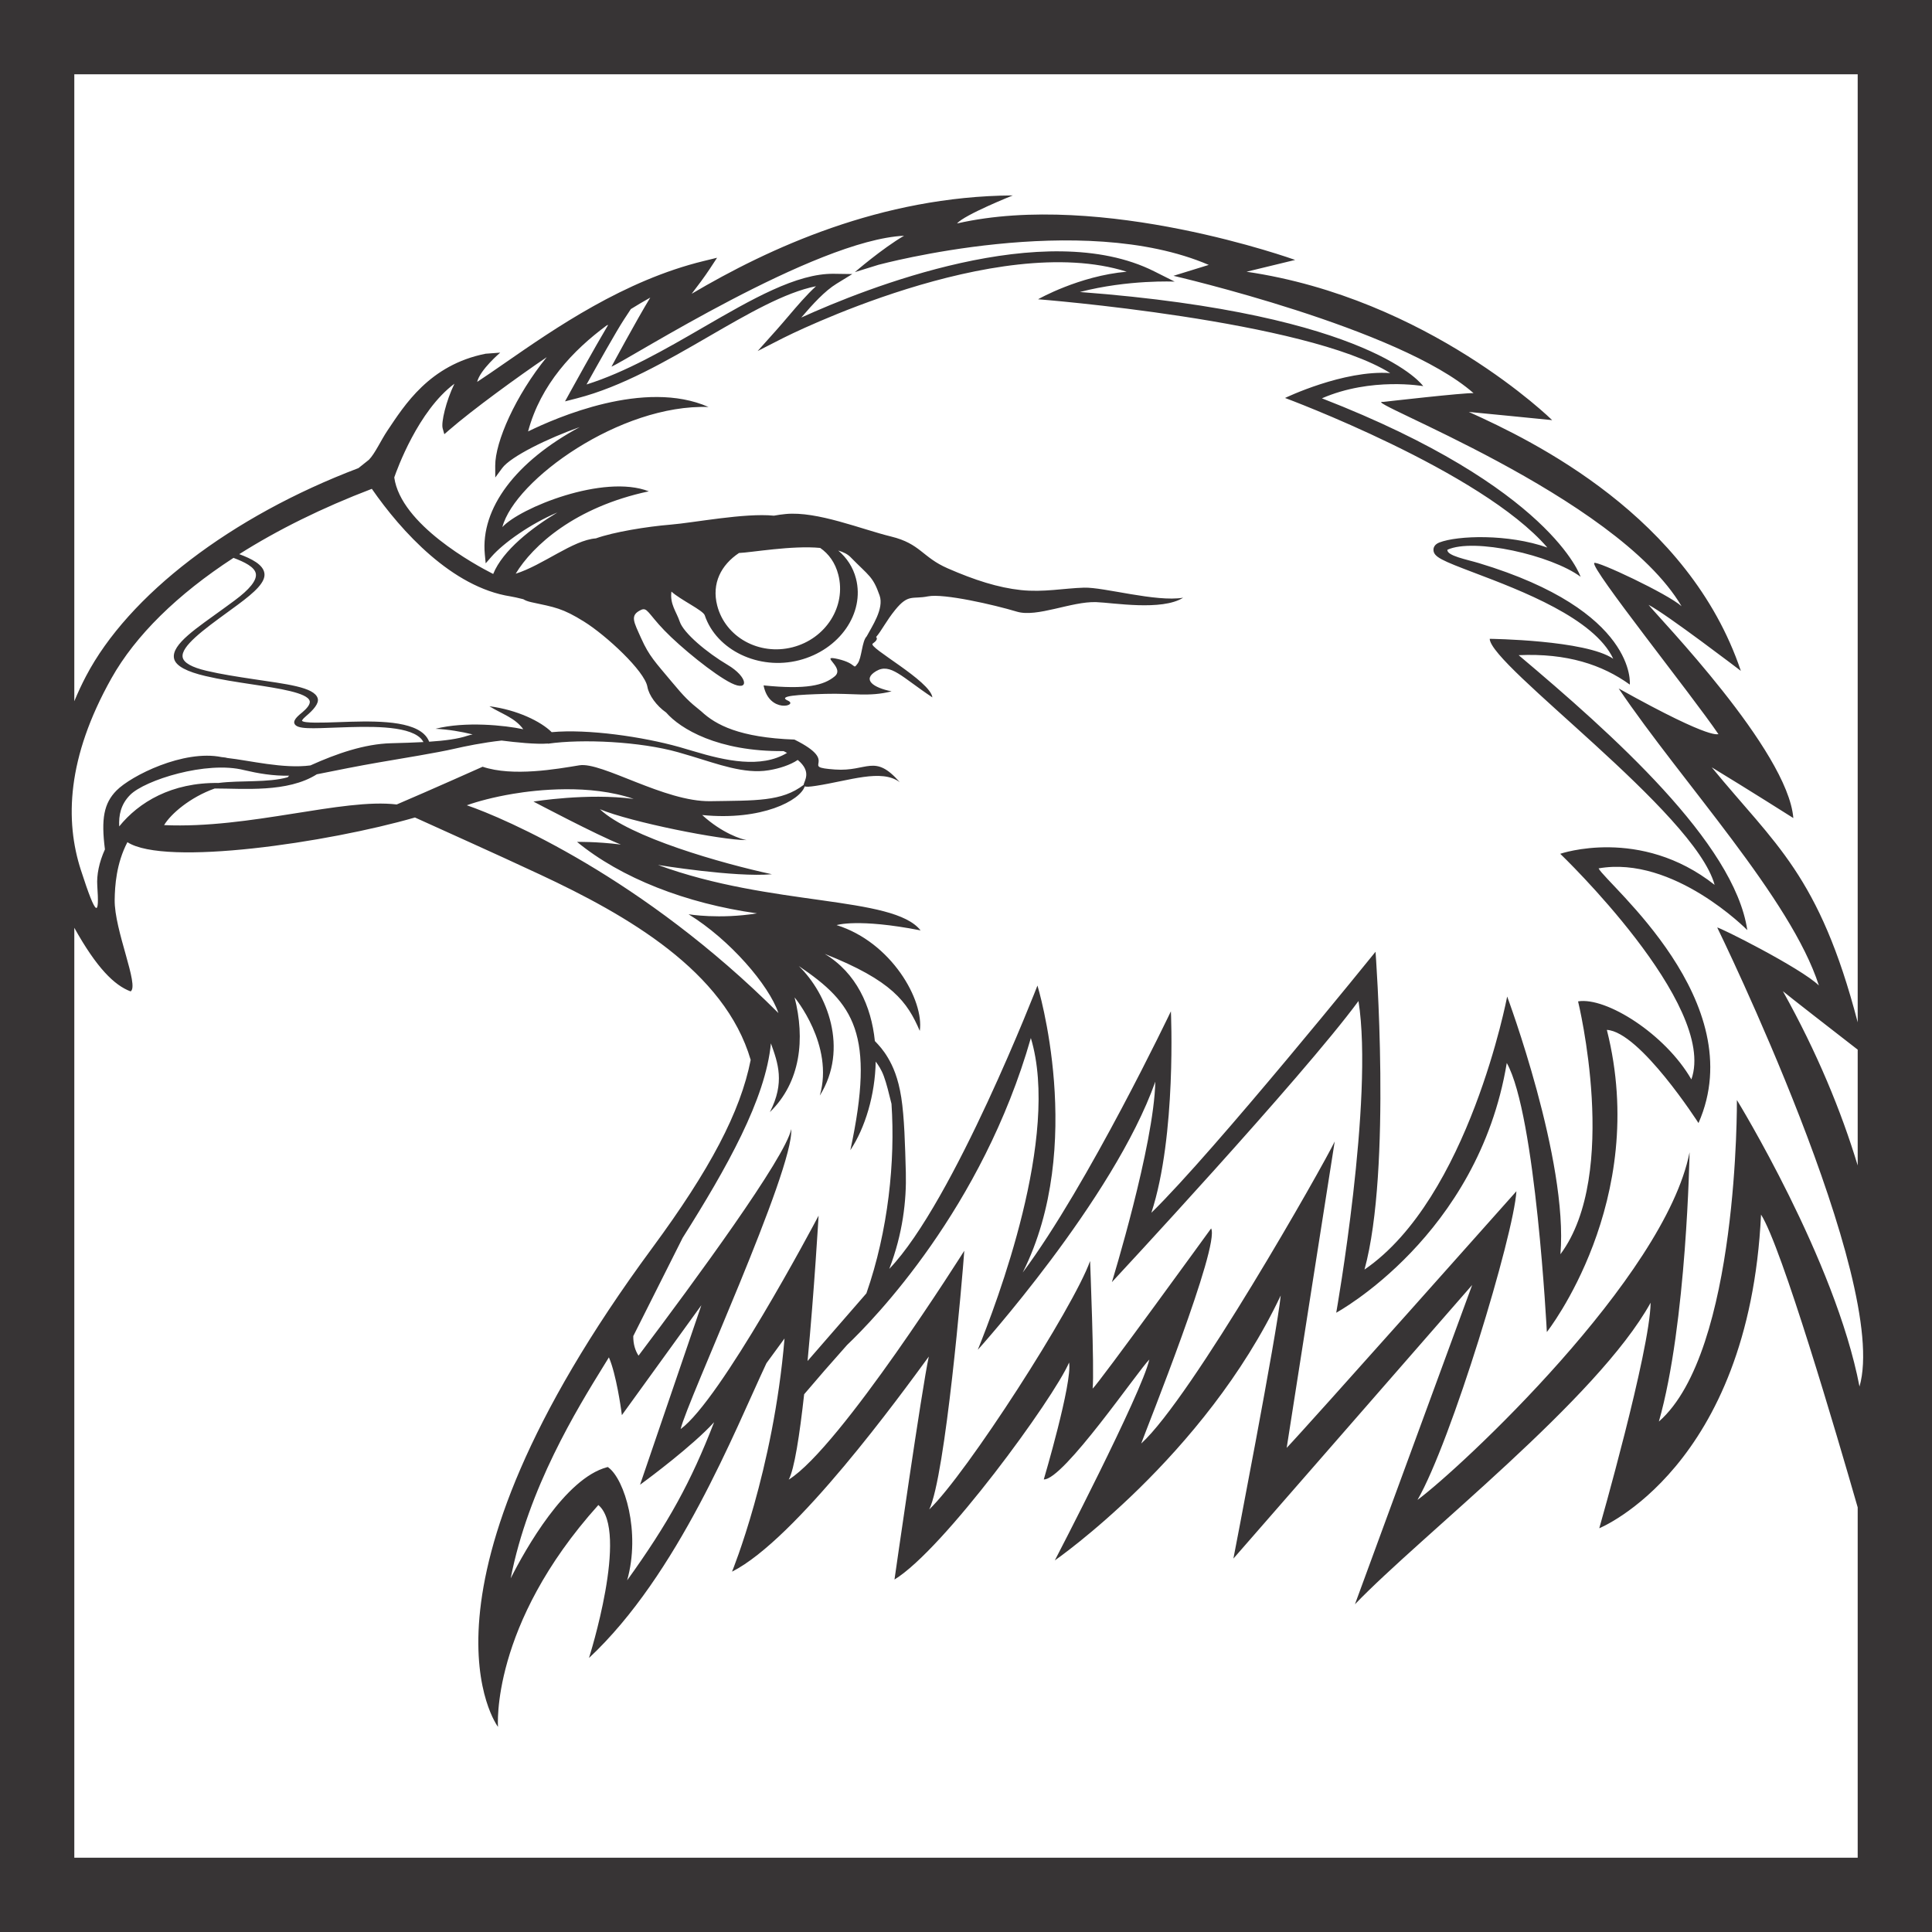 <?xml version="1.0" encoding="UTF-8"?>
<!DOCTYPE svg PUBLIC "-//W3C//DTD SVG 1.1//EN" "http://www.w3.org/Graphics/SVG/1.1/DTD/svg11.dtd">
<!-- Creator: CorelDRAW -->
<svg xmlns="http://www.w3.org/2000/svg" xml:space="preserve" width="260mm" height="260mm" version="1.1" style="shape-rendering:geometricPrecision; text-rendering:geometricPrecision; image-rendering:optimizeQuality; fill-rule:evenodd; clip-rule:evenodd"
viewBox="0 0 5184.99 5184.99"
 xmlns:xlink="http://www.w3.org/1999/xlink">
 <defs>
  <style type="text/css">
   <![CDATA[
    .fil0 {fill:#373435}
   ]]>
  </style>
 </defs>
 <g id="Capa_x0020_1">
  <path class="fil0" d="M349.16 2133.43c39.1,-39.61 205.25,-92.45 306.12,-66.62 36.37,8.57 77.98,15.99 121.14,14.87 -2.43,1.63 -3.78,3.05 -4.12,4.23 -53.56,15.17 -125.22,7.72 -186.32,15.4 -125.24,-1.71 -213.41,51.42 -266.07,116.59 -1.39,-29.72 3.86,-58.75 29.26,-84.47zm1498.83 320.26c110.44,67.76 215.67,190.04 241.09,265.1 -364.09,-363.95 -736.38,-523.67 -836.27,-557.65 28.42,-10.16 71.24,-21.94 124.69,-30.85 62.32,-10.38 204.8,-26.77 323.13,13.8 -123.72,-16.58 -268.92,7.14 -268.92,7.14 0,0 171.78,90.82 234.56,115.31 -67.57,-8.31 -117.62,-7.1 -117.62,-7.1 118.22,97.07 292.26,165.23 482.94,191.79 -100.66,16.38 -183.59,2.45 -183.59,2.45zm-116.78 1521.03c5.99,-4.42 128.44,-95.13 185.27,-157.91 -61.93,160.11 -122.83,270.79 -233.37,424.41 36.62,-130.32 -6.98,-270.41 -49.87,-302.59l-2.03 -1.52 -2.46 0.66c-112.1,30.11 -218.34,219.46 -258.17,298.05 47.48,-242.85 178.04,-454.39 249.76,-570.59 4.88,-7.91 9.5,-15.39 13.81,-22.42 19.88,45.45 32.94,141.1 33.07,142.12l1.74 12.93 213.34 -294.98 -164.54 481.77 13.43 -9.93zm-260.66 -1978.85c93.49,-13.33 247.46,-5.62 348.75,22.77 12.32,3.46 25.12,7.29 38.25,11.24 67.19,20.16 140.28,48.15 204.95,37.37l3.53 -0.59c23.25,-3.87 54.48,-13.16 74.91,-27.19 39.16,32.47 16.38,56.86 15.93,66.88 -58.83,45.34 -129.57,41.81 -250.2,43.84 -123.28,2.09 -291.54,-106.23 -351.83,-96.3 -60.28,9.94 -178.66,31.1 -259.57,3.84 0,0 -140.18,62.72 -230.56,101.27 -145.06,-17.49 -394.54,65.69 -624.24,55.39 17.65,-29.84 69.77,-74.85 135.86,-98.3 77.18,-0.08 195.34,11.75 273.94,-38.08 47.7,-9.79 117.75,-23.51 163.12,-31.33 69.01,-11.91 159.54,-26.43 206.63,-37.34 26.77,-6.21 76.72,-16.54 126.14,-21.9 37.41,4.77 92.75,10.56 124.28,8l0.11 0.42zm779.24 -453.66c21.86,84.7 -33.18,171.95 -122.91,194.87 -89.73,22.93 -180.19,-27.12 -202.05,-111.82 -15.41,-59.73 10.47,-109.14 58.46,-141.18 32.85,-1.22 142.71,-20.82 217.91,-13.58 23.08,15.94 40.32,39.69 48.59,71.71zm2535.06 1117.9c10.62,9.31 146.55,114.87 200.72,156.89l0 310.8c-44.14,-145.55 -108.6,-302.51 -200.72,-467.7zm-4108.2 -823.48c72.87,11.07 148.22,22.51 154.43,44.55 2.61,9.23 -9.14,21.53 -19.43,30.22 -8.22,6.92 -25.54,19.9 -21.49,30.39 6.24,16.19 47.5,13.12 118.44,10.6 77.05,-2.74 182.57,-6.5 219.58,28.27 3.54,3.31 6.16,6.99 8.3,10.88 -26.76,1.44 -55.88,2.31 -87.15,3.13 -70.63,1.85 -145.45,27.53 -216.22,59.52 -72.86,9.64 -162.98,-13.33 -223.53,-20 -4.08,-1.6 -12.13,-1.78 -14.91,-2.35 -102.06,-20.68 -242.93,50.12 -282.03,89.73 -33.9,34.32 -41.5,75.89 -31.01,157.96 -15.69,34.52 -22.49,68.81 -20.54,97.38 5.55,81.46 -1.15,90.8 -44.12,-42.26 -42.56,-131.8 -38.19,-300.17 82.23,-514.53 64.4,-114.64 176.87,-225.03 327.43,-322.92 29.52,11.04 57.22,24.56 60.04,42.73 2.71,17.53 -16.58,41.69 -57.32,71.81 -9.36,6.92 -18.73,13.75 -27.96,20.46 -71.25,51.95 -141.99,96.82 -134.32,134.81 4.28,21.19 37.14,36.17 83.68,47.15 40.01,9.43 83.68,16.07 125.91,22.48zm321.28 -524.69c79.11,114.25 215.61,264.29 372.14,288.61 7.49,1.16 19.75,3.95 34.38,7.58 5.15,3.29 12.37,6.05 22.01,8.12 62.59,13.49 82.87,15.69 141.56,52.36 58.7,36.67 161.98,132.1 169.41,174.54 3.94,22.56 24.24,50.9 50.32,69.1 37.85,43.51 138.8,105.07 315.15,103.5 3.31,1.64 6.34,3.25 9.32,4.87 -70.04,42.3 -165.56,21.04 -250.55,-4.48 -13.22,-3.96 -26.11,-7.82 -38.51,-11.3 -98.43,-27.6 -244.99,-48.95 -342.59,-39.92 -28.68,-28.45 -91.82,-59.79 -167.22,-69.55 35.19,21.69 68.19,30.55 90.98,61.73 -49.54,-10.61 -155.54,-21.6 -235.51,-1.21 33.6,1.57 68.66,7.47 99.61,15.07 -4.48,0.99 -8.98,1.96 -13.17,3.38 -26.42,8.92 -61.68,13.47 -103.43,16.22 -3,-7.54 -7.52,-14.39 -13.85,-20.35 -41.38,-38.87 -145.92,-35.14 -229.91,-32.15 -41.14,1.47 -92.33,3.29 -97.62,-3.67 0,-0.04 0.25,-3.5 10.4,-12.06 19.96,-16.83 35.68,-34.35 31.88,-47.86 -8.71,-30.92 -86.01,-38.66 -173.92,-52.02 -41.95,-6.37 -85.32,-12.96 -124.78,-22.27 -39.34,-9.28 -60.79,-21.4 -63.74,-36.05 -5.86,-29 57.89,-75.46 119.53,-120.39 9.26,-6.74 18.65,-13.59 28.02,-20.53 46.65,-34.48 75.45,-61.13 71.75,-85 -3.61,-23.28 -34.46,-38.68 -67.5,-50.98 102.63,-65.03 222.2,-124.29 355.84,-175.31zm558.14 -165.86c-171.13,91.98 -266.89,217.69 -254.92,341.68l2.32 24.06 15.91 -18.2c31.34,-35.85 103.18,-87.34 176.6,-118.35 -67.91,40.82 -146.68,101.42 -172.38,165.12 -48.11,-24.38 -247.94,-132.85 -265.51,-259.08 7.05,-20.48 64,-178.98 161.48,-251.51 -22.77,46.72 -35.97,104.24 -31.59,119.69l4.48 15.82 12.4 -10.79c63,-54.8 186.07,-144.16 262.4,-195.97 -83.8,103.15 -138.48,227.22 -138.23,291.42l0.12 31.54 18.7 -25.39c22.84,-30.99 122.84,-80.09 208.22,-110.03zm3429.5 2899.36l0 940.14 -4786.15 0 0 -2495.64c59.86,107.43 107.37,154.47 151.14,170.73 23.79,-15.35 -44.01,-164.25 -42.8,-245.87 0.56,-37.25 4.21,-97.21 34.17,-154.62 101.43,65.69 538.92,0.96 771.69,-66.23 80.25,36.66 201.77,90.52 335.79,153.13 233.92,109.27 495.56,259.11 565.23,497.46 -27.51,139.44 -108.95,294.12 -263.98,504.39 -684.93,928.86 -414.14,1285.64 -414.14,1285.64 0,0 -21.44,-272.05 269.29,-595.46 83.32,69.93 -25.14,410.52 -25.14,410.52 239.6,-223.53 391.68,-611.17 476.29,-791.17l48.51 -66.33c-29.77,355.04 -140.9,625.82 -140.9,625.82 171.8,-86.6 452.76,-474.63 528.11,-577.27 -18.42,83.62 -92.11,598.38 -92.11,598.38 132.04,-80.73 426.61,-485.43 468.61,-582.33 9.17,53.56 -67.92,313.66 -67.92,313.66 52.39,2.17 253.99,-293.34 283.22,-321.75 -19.56,88.92 -253.59,539.07 -253.59,539.07 0,0 401.66,-278.11 606.25,-710.94 -9.3,98.5 -127.01,706.11 -127.01,706.11l640.82 -734.34 -314.59 856.9c179.75,-186.87 650.42,-550.75 793.48,-809.23 -1.77,129.73 -137.8,605.23 -137.8,605.23 0,0 401.81,-162.43 434.12,-841.8 55.41,86.67 202.94,589.37 259.4,785.79zm-2635.42 -1196.44c7.36,10.12 14.73,20.24 21.79,39.15 7.07,18.91 13.84,46.61 20.61,74.31 10.26,153.68 -8.53,339.9 -67.36,508.54 -52.64,60.53 -105.28,121.05 -157.92,181.58 18,-189.1 29.61,-390.11 29.61,-390.11 -14.02,27.01 -262.41,493.91 -370.18,572.76 16.19,-72.66 304.86,-696.8 296.74,-805.01 -15.21,75.81 -258.65,407.48 -409.79,608 -8.71,-13.34 -14.36,-30.48 -14.11,-52.51l132.56 -263.75c118.15,-187.31 222.72,-372.27 236.79,-521.89 19.13,52.93 38.02,105.31 -2.75,184.52 82.83,-80.42 94.83,-196.83 66.33,-307.79 0,0 106.74,127.81 67.67,263.51 78.5,-126.11 20.05,-273.72 -56.44,-347.72 148.05,99.97 205.87,181.23 138.41,494.21 39.91,-60.19 66.39,-148.51 68.06,-237.79zm-192.02 892.79c-12.13,109.49 -26.33,201.9 -41.41,229.17 138.87,-86.58 471.18,-614.25 471.18,-614.25 -5.17,73.23 -50.54,604.72 -94.01,694.13 100.05,-95.33 387.7,-542.63 431.62,-666.63 0,0 11.78,292.27 6.85,342.45 13.79,-10.4 317.96,-429.89 317.96,-429.89 24.54,45.23 -173.05,536.71 -187.66,577.34 135.44,-123.01 487.34,-743.79 519.35,-810.66 0,0 -121.48,773.31 -128.89,822.23 55.56,-57.92 616.54,-688.73 616.54,-688.73 -7.29,118.17 -175.06,672.18 -265.51,828.46 114.22,-84.45 664.35,-597.05 730.21,-933.02 0,0 -7.5,460.21 -82.38,722.69 214.83,-187.65 209.39,-862.88 209.39,-862.88 0,0 264.04,429.23 329.02,768.93 82.41,-283.91 -381.73,-1231.76 -381.73,-1231.76 2.48,-2.97 224.53,108.45 272.74,155.42 -75.32,-233.46 -367.17,-545.08 -537.33,-797.09 265.36,148.08 264.73,118.58 268.23,123.31 -71.45,-105.48 -344.64,-446.41 -333.75,-460.06 5.74,-7.17 197.11,82.58 234.3,116 -175.26,-297.23 -872.37,-555.96 -801.1,-548.28 0,0 220.49,-25.22 242.85,-23.54 -198.16,-174.8 -805.34,-314.92 -805.34,-314.92l94.76 -29.26c-342.68,-147.14 -881.18,-1.47 -886.39,-0.32l-63.42 19.69c0,0 72.7,-62.96 131.99,-97.64 -239.13,11.5 -739.83,332.33 -785.16,351.31 0,0 66.45,-123.5 104.05,-185.3 -16.77,9.43 -34.25,19.67 -52.07,30.77l-17.79 27.06c-20.94,31.85 -73.92,126.36 -101.15,175.34 105.85,-33.27 211.53,-94.46 314.05,-153.83 128.52,-74.42 249.89,-144.73 349.89,-143.24l49.33 0.71 -42.05 25.81c-32.05,19.65 -63.91,54.78 -94.95,90.95 171.28,-77.88 654.22,-271.11 947.19,-124.05l54.94 27.59c0,0 -124.6,-5.91 -254.36,27.87 788.89,59.61 921.39,252.6 921.39,252.6 0,0 -139.56,-24.88 -271.85,32.74 616.16,239.42 694.19,478.88 694.19,478.88 -78.78,-58.17 -286.51,-105.02 -357.4,-72.47 -2.3,16.1 53.18,26.41 83.99,35.69 427.14,128.63 405.52,326.17 405.52,326.17 -74.01,-53.35 -168.63,-84.78 -298.3,-78.94 250.98,211.52 578.92,503.28 613.6,737.82 0,0 -197.76,-201.01 -399.12,-165.63 22.41,42.92 411.47,357.93 268.16,683.48 0,0 -157.25,-245.3 -245.95,-250.04 116.16,459.85 -161.04,810.89 -161.04,810.89 0,0 -29.85,-584.34 -107.54,-722.07 -76.94,464.3 -457.71,670.21 -457.71,670.21 0,0 101.32,-572.45 59.74,-836.49 -150.93,205.35 -661.8,754.46 -661.8,754.46 0,0 113.01,-367.22 116.53,-538.04 -111.81,315.89 -476.4,719.6 -476.4,719.6 50.02,-124.46 222.16,-572.33 142.38,-836.73 -130.61,456.98 -420.65,754.7 -493.32,823.92 -20.63,23.24 -41.26,46.49 -60.44,68.51 -19.18,22.02 -36.91,42.82 -54.63,63.61zm189.79 -947.84c-9.61,-94.13 -49.91,-183.02 -134.59,-234 181.06,71.76 221.66,128.73 255.13,206.74 12.08,-81.99 -75.9,-238 -223.21,-283.95 0,0 56.98,-18.74 225.41,14.19 -73.97,-93.73 -400.68,-63.43 -704.84,-175.66 0,0 206.43,33.84 305.79,24.96 -133.02,-28.66 -382.6,-99.39 -461.66,-174.52 82.86,34.78 327.22,83.37 393.78,82.92 -13.47,-2.09 -65.66,-18.25 -119.26,-67.31 160.66,16.02 263.47,-39.52 275.17,-76.9 3.92,1.58 12.66,1.2 30.2,-1.48 89.76,-13.72 176.03,-46.47 224.88,-9.74 -68.07,-78 -86.47,-27.7 -173.79,-34.02 -101.09,-7.31 19.65,-16.6 -108.83,-80.34 -147.62,-5.47 -211.08,-39.34 -250.07,-75.73 -33.24,-26.47 -45.45,-38.71 -79.09,-79.07 -43.99,-52.77 -60.85,-69.17 -82.14,-116.89 -19.98,-44.8 -31.15,-61.6 -0.71,-76.2 16.97,-8.13 19.01,9.29 62.71,54.73 43.7,45.45 133.98,119.08 179.92,141.69 48.88,24.04 45.05,-16.5 -10.15,-49.13 -55.2,-32.66 -117.91,-85 -128.3,-115.87 -9.3,-27.56 -26.78,-46.75 -22.34,-80.72 23.47,21.69 84.96,50.36 89.37,63.5 31.45,93.77 145.18,148.53 253.38,120.76 108.2,-27.78 176.5,-125.84 152.57,-219.05 -7.9,-30.78 -24.78,-55.92 -47.62,-75.34 13.82,4.04 25.13,9.7 32.77,17.51 50.1,51.2 59.94,51.13 78.22,103.1 12.49,35.51 -21.13,84.01 -34.64,109.65 -13.03,13.12 -13.01,57.92 -24.39,73.07 -13.77,18.31 0,0 -53.04,-12.25 -53.03,-12.25 20.55,22.44 -8.38,46.5 -28.93,24.06 -75.74,36.08 -190.94,24.33 14.94,76.77 94.62,53.99 65.42,40.99 -29.21,-13 27.28,-16.07 100.64,-18.27 73.34,-2.2 116.84,8.8 177.52,-6.78 -48.69,-9.68 -80.08,-31.18 -41.63,-54.17 38.46,-22.98 68.74,15.79 151.12,70.4 -5.92,-44.67 -174.33,-134.41 -160.24,-144.26 9.45,-6.61 14.17,-13.1 9.16,-17.78 14.5,-16.54 27.68,-43.91 51.34,-72.91 35.6,-43.65 45.68,-27.81 87.88,-36.18 42.21,-8.38 177.37,22.59 238.62,41.05 53.91,16.24 146.46,-27.84 212.73,-25.59 45.39,1.54 176.21,24.27 233.47,-11.81 -73.22,12.21 -212.11,-28.5 -265.92,-27 -53.81,1.51 -108.69,12.97 -169.5,6.48 -60.78,-6.5 -123.83,-26.56 -196.61,-58.36 -68.5,-29.93 -72.93,-66.14 -151.76,-85.34 -78.86,-19.18 -198.16,-68.49 -282.87,-60.41 -11.21,1.06 -21.67,2.61 -31.57,4.45 -79.26,-7.79 -214.63,18.96 -277.37,24.07 -62.75,5.09 -153.09,19.76 -200.44,36.86 -61.53,4.49 -142.56,72.16 -215.22,94.8 45.26,-75.12 158.98,-178.99 357.23,-221.06 -121.18,-47.29 -346.52,44.64 -393.03,96 33.39,-126.84 317.05,-330.65 553.27,-322.32 -171.28,-75.76 -409.83,29.22 -484.25,65.59 33.88,-126.53 120.79,-217.9 211.26,-284.72 1.25,-0.39 2.37,-0.82 3.63,-1.19 -36.97,62.2 -96.75,170.71 -99.78,176.22l-15.97 29.01 32.08 -8.23c120.6,-30.97 239.3,-99.71 354.09,-166.18 104.34,-60.42 203.84,-118.04 287.43,-134.65 -25.8,23.7 -50.63,52.88 -74.93,81.42 -10.43,12.23 -20.61,24.21 -30.56,35.33l-51.13 57.19 68.32 -34.88c6.02,-3.09 572.19,-288.65 922.12,-178 -128.06,11.27 -237.9,73.96 -237.9,73.96 0,0 718.06,56.37 945.14,198.1 -125.56,-8.91 -282.29,66.8 -282.29,66.8 0,0 526.15,195.04 703.98,401.46 -105.31,-37.17 -240.98,-32.48 -289.75,-13.65 -13.87,5.37 -15.92,14.58 -15.91,19.59 0.07,19.42 23.12,28.98 111.29,62.4 122.91,46.62 320.48,121.55 371.16,230.16 -73.34,-50.62 -331.52,-53.56 -331.52,-53.56 2.33,72.76 550.65,465.91 603.61,660.31 -199.79,-157.67 -414.32,-83.37 -414.32,-83.37 0,0 423.15,404.89 351.93,605.49 -69.86,-121.57 -228.76,-221.87 -304.06,-209.42 0,0 113.38,462.58 -47.36,678.64 21.25,-252.09 -142.92,-691.68 -142.92,-691.68 0,0 -102.8,540.95 -382.93,732.8 73.77,-268.76 29.64,-852.96 29.64,-852.96 0,0 -432.86,535.95 -601.61,700.55 68.02,-207.58 52.42,-540.68 52.42,-540.68 0,0 -221.86,465.21 -397.69,700.99 171.1,-340.24 39.58,-770.13 39.58,-770.13 0,0 -224.52,579.96 -397.7,760.43 36.43,-94.57 46.36,-184.42 44.45,-258.19 -1.99,-74.34 -3.97,-148.68 -12.22,-201.67 -8.25,-53 -22.76,-84.65 -35.6,-106.37 -12.85,-21.71 -24.03,-33.47 -35.21,-45.24zm2637.65 -2594.52l0 2544.19c-103.29,-395.95 -222.02,-477.16 -391.73,-684.33 96.31,58.43 219,136.17 219,136.17 -14.53,-181.06 -363.03,-539.47 -388.52,-572.22 47.61,24.49 247.65,177.19 247.65,177.19 -139.84,-414.99 -557.66,-617.23 -730.08,-694.92 3.78,0.14 223.71,22.02 223.71,22.02 0,0 -331.79,-326.59 -820.23,-398.28l130.48 -31.66c0,0 -517.53,-186.92 -907.4,-97.89 19.55,-23.3 149.64,-75.24 149.64,-75.24 -354.23,2.24 -655.36,142.02 -861.84,263.97 16.18,-20.93 34.66,-45.69 48.23,-66.3l19.98 -30.39 -35.35 8.62c-214.18,52.1 -398.96,180.27 -533.98,273.77 -27.19,18.85 -52.25,36.2 -74.57,50.79 7.87,-32.79 61.94,-78.55 61.94,-78.55l-39.43 2.95c-150.78,30.12 -217.61,138.31 -263.47,206.56 -17.37,25.87 -33.13,61.29 -49.43,77.92l-8.79 7.01 -19.43 15.49c-342.42,129.82 -617.17,340.83 -731.26,558.61 -11.45,21.86 -21.87,44.26 -31.29,66.99l0 -1682.45 4786.15 0zm-4985.57 -199.42l5184.99 0 0 5184.99 -5184.99 0 0 -5184.99z"/>
 </g>
</svg>
